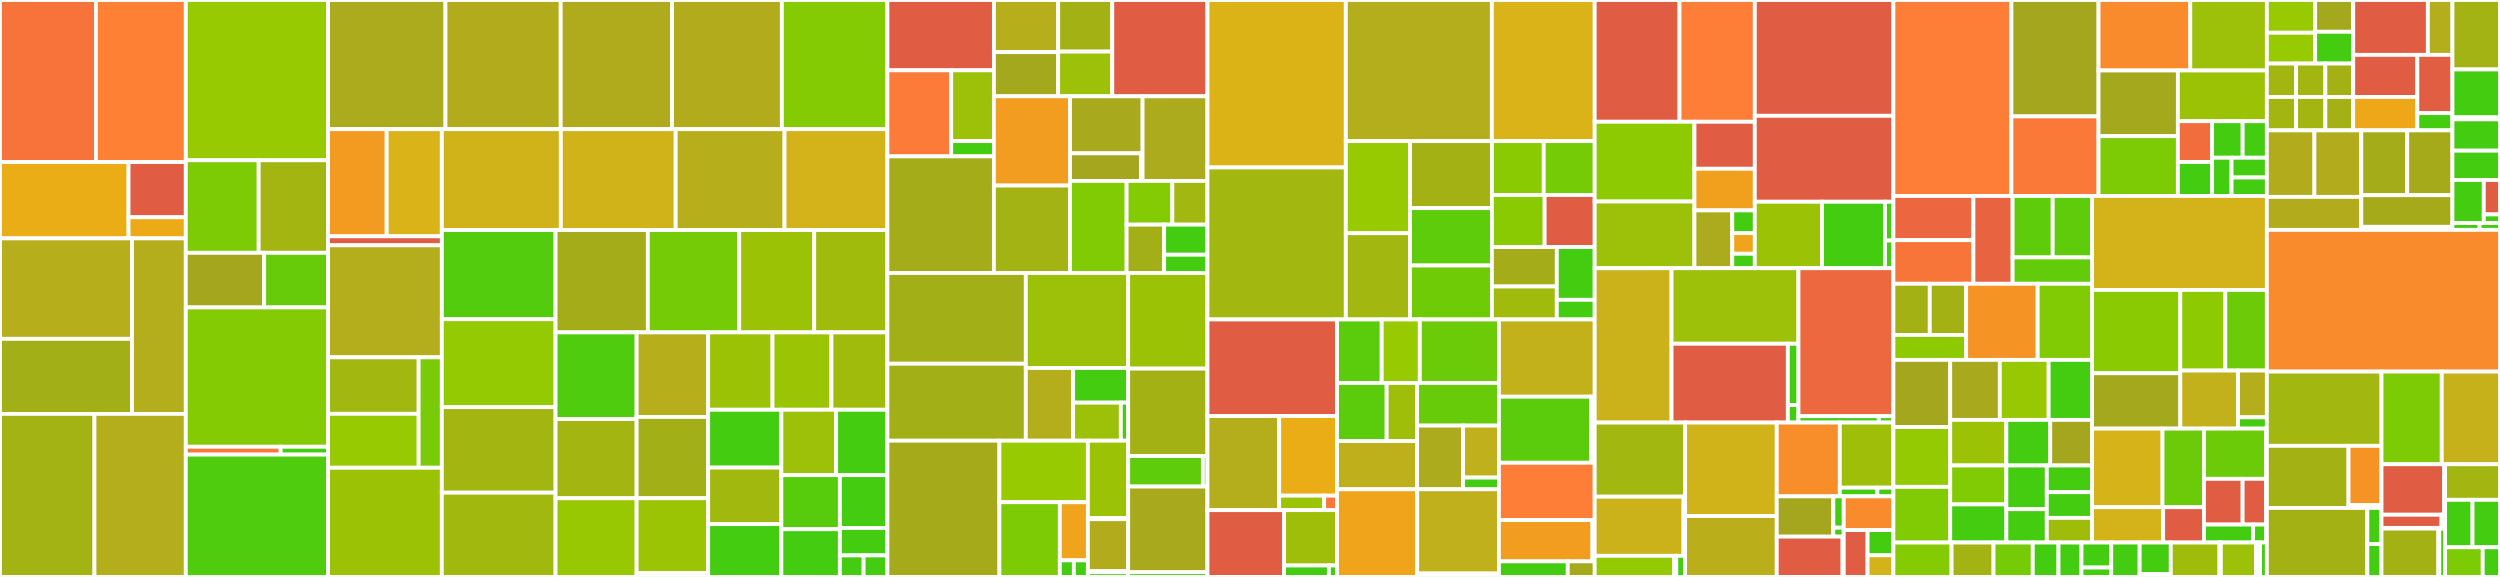 <svg baseProfile="full" width="650" height="150" viewBox="0 0 650 150" version="1.1"
xmlns="http://www.w3.org/2000/svg" xmlns:ev="http://www.w3.org/2001/xml-events"
xmlns:xlink="http://www.w3.org/1999/xlink">

<rect x="0" y="0" width="650" height="150" fill="#333333" stroke="none"/>

<style>rect.s{mask:url(#mask);}</style>
<defs>
  <pattern id="white" width="4" height="4" patternUnits="userSpaceOnUse" patternTransform="rotate(45)">
    <rect width="2" height="2" transform="translate(0,0)" fill="white"></rect>
  </pattern>
  <mask id="mask">
    <rect x="0" y="0" width="100%" height="100%" fill="url(#white)"></rect>
  </mask>
</defs>

<rect x="0" y="0" width="24.938" height="42.122" fill="#f7733a" stroke="white" stroke-width="1" class=" tooltipped" data-content="attacks/evasion/adversarial_patch/adversarial_patch_numpy.py"><title>attacks/evasion/adversarial_patch/adversarial_patch_numpy.py</title></rect>
<rect x="24.938" y="0" width="23.37" height="42.122" fill="#fd8035" stroke="white" stroke-width="1" class=" tooltipped" data-content="attacks/evasion/adversarial_patch/adversarial_patch_pytorch.py"><title>attacks/evasion/adversarial_patch/adversarial_patch_pytorch.py</title></rect>
<rect x="0" y="42.122" width="33.42" height="19.857" fill="#ebad15" stroke="white" stroke-width="1" class=" tooltipped" data-content="attacks/evasion/adversarial_patch/adversarial_patch_tensorflow.py"><title>attacks/evasion/adversarial_patch/adversarial_patch_tensorflow.py</title></rect>
<rect x="33.42" y="42.122" width="14.888" height="14.364" fill="#e05d44" stroke="white" stroke-width="1" class=" tooltipped" data-content="attacks/evasion/adversarial_patch/adversarial_patch.py"><title>attacks/evasion/adversarial_patch/adversarial_patch.py</title></rect>
<rect x="33.42" y="56.487" width="14.888" height="5.492" fill="#ecaa17" stroke="white" stroke-width="1" class=" tooltipped" data-content="attacks/evasion/adversarial_patch/utils.py"><title>attacks/evasion/adversarial_patch/utils.py</title></rect>
<rect x="0" y="61.979" width="34.319" height="26.118" fill="#b7ae1c" stroke="white" stroke-width="1" class=" tooltipped" data-content="attacks/evasion/graphite/graphite_blackbox.py"><title>attacks/evasion/graphite/graphite_blackbox.py</title></rect>
<rect x="0" y="88.097" width="34.319" height="19.52" fill="#a3af16" stroke="white" stroke-width="1" class=" tooltipped" data-content="attacks/evasion/graphite/utils.py"><title>attacks/evasion/graphite/utils.py</title></rect>
<rect x="34.319" y="61.979" width="13.989" height="45.638" fill="#b4ad1c" stroke="white" stroke-width="1" class=" tooltipped" data-content="attacks/evasion/graphite/graphite_whitebox_pytorch.py"><title>attacks/evasion/graphite/graphite_whitebox_pytorch.py</title></rect>
<rect x="0" y="107.617" width="24.562" height="42.383" fill="#a3b313" stroke="white" stroke-width="1" class=" tooltipped" data-content="attacks/evasion/imperceptible_asr/imperceptible_asr.py"><title>attacks/evasion/imperceptible_asr/imperceptible_asr.py</title></rect>
<rect x="24.562" y="107.617" width="23.746" height="42.383" fill="#b4ad1c" stroke="white" stroke-width="1" class=" tooltipped" data-content="attacks/evasion/imperceptible_asr/imperceptible_asr_pytorch.py"><title>attacks/evasion/imperceptible_asr/imperceptible_asr_pytorch.py</title></rect>
<rect x="48.308" y="0" width="36.986" height="41.667" fill="#97ca00" stroke="white" stroke-width="1" class=" tooltipped" data-content="attacks/evasion/carlini.py"><title>attacks/evasion/carlini.py</title></rect>
<rect x="48.308" y="41.667" width="18.95" height="24.065" fill="#7dcb05" stroke="white" stroke-width="1" class=" tooltipped" data-content="attacks/evasion/projected_gradient_descent/projected_gradient_descent_pytorch.py"><title>attacks/evasion/projected_gradient_descent/projected_gradient_descent_pytorch.py</title></rect>
<rect x="67.258" y="41.667" width="18.036" height="24.065" fill="#a2b511" stroke="white" stroke-width="1" class=" tooltipped" data-content="attacks/evasion/projected_gradient_descent/projected_gradient_descent_tensorflow_v2.py"><title>attacks/evasion/projected_gradient_descent/projected_gradient_descent_tensorflow_v2.py</title></rect>
<rect x="48.308" y="65.731" width="20.375" height="14.201" fill="#a4a61d" stroke="white" stroke-width="1" class=" tooltipped" data-content="attacks/evasion/projected_gradient_descent/projected_gradient_descent_numpy.py"><title>attacks/evasion/projected_gradient_descent/projected_gradient_descent_numpy.py</title></rect>
<rect x="68.684" y="65.731" width="16.61" height="14.201" fill="#68cb09" stroke="white" stroke-width="1" class=" tooltipped" data-content="attacks/evasion/projected_gradient_descent/projected_gradient_descent.py"><title>attacks/evasion/projected_gradient_descent/projected_gradient_descent.py</title></rect>
<rect x="48.308" y="79.932" width="36.986" height="36.224" fill="#85cb03" stroke="white" stroke-width="1" class=" tooltipped" data-content="attacks/evasion/steal_now_attack_later/steal_now_attack_later.py"><title>attacks/evasion/steal_now_attack_later/steal_now_attack_later.py</title></rect>
<rect x="48.308" y="116.156" width="24.657" height="2.041" fill="#fa7739" stroke="white" stroke-width="1" class=" tooltipped" data-content="attacks/evasion/steal_now_attack_later/drop_block2d.py"><title>attacks/evasion/steal_now_attack_later/drop_block2d.py</title></rect>
<rect x="72.965" y="116.156" width="12.329" height="2.041" fill="#4c1" stroke="white" stroke-width="1" class=" tooltipped" data-content="attacks/evasion/steal_now_attack_later/bbox_ioa.py"><title>attacks/evasion/steal_now_attack_later/bbox_ioa.py</title></rect>
<rect x="48.308" y="118.197" width="36.986" height="31.803" fill="#4fcc0e" stroke="white" stroke-width="1" class=" tooltipped" data-content="attacks/evasion/shapeshifter.py"><title>attacks/evasion/shapeshifter.py</title></rect>
<rect x="85.294" y="0" width="30.528" height="33.586" fill="#acaa1d" stroke="white" stroke-width="1" class=" tooltipped" data-content="attacks/evasion/rescaling_auto_conjugate_gradient.py"><title>attacks/evasion/rescaling_auto_conjugate_gradient.py</title></rect>
<rect x="115.822" y="0" width="29.966" height="33.586" fill="#b2ac1c" stroke="white" stroke-width="1" class=" tooltipped" data-content="attacks/evasion/auto_conjugate_gradient.py"><title>attacks/evasion/auto_conjugate_gradient.py</title></rect>
<rect x="145.787" y="0" width="28.936" height="33.586" fill="#afab1c" stroke="white" stroke-width="1" class=" tooltipped" data-content="attacks/evasion/brendel_bethge.py"><title>attacks/evasion/brendel_bethge.py</title></rect>
<rect x="174.723" y="0" width="28.561" height="33.586" fill="#b2ac1c" stroke="white" stroke-width="1" class=" tooltipped" data-content="attacks/evasion/auto_projected_gradient_descent.py"><title>attacks/evasion/auto_projected_gradient_descent.py</title></rect>
<rect x="203.284" y="0" width="27.437" height="33.586" fill="#85cb03" stroke="white" stroke-width="1" class=" tooltipped" data-content="attacks/evasion/wasserstein.py"><title>attacks/evasion/wasserstein.py</title></rect>
<rect x="85.294" y="33.586" width="15.243" height="27.854" fill="#f39a21" stroke="white" stroke-width="1" class=" tooltipped" data-content="attacks/evasion/laser_attack/laser_attack.py"><title>attacks/evasion/laser_attack/laser_attack.py</title></rect>
<rect x="100.537" y="33.586" width="14.34" height="27.854" fill="#d9b318" stroke="white" stroke-width="1" class=" tooltipped" data-content="attacks/evasion/laser_attack/utils.py"><title>attacks/evasion/laser_attack/utils.py</title></rect>
<rect x="85.294" y="61.44" width="29.583" height="2.339" fill="#e05d44" stroke="white" stroke-width="1" class=" tooltipped" data-content="attacks/evasion/laser_attack/algorithms.py"><title>attacks/evasion/laser_attack/algorithms.py</title></rect>
<rect x="85.294" y="63.779" width="29.583" height="29.13" fill="#b4ad1c" stroke="white" stroke-width="1" class=" tooltipped" data-content="attacks/evasion/sign_opt.py"><title>attacks/evasion/sign_opt.py</title></rect>
<rect x="85.294" y="92.909" width="23.557" height="14.686" fill="#a2b710" stroke="white" stroke-width="1" class=" tooltipped" data-content="attacks/evasion/feature_adversaries/feature_adversaries_pytorch.py"><title>attacks/evasion/feature_adversaries/feature_adversaries_pytorch.py</title></rect>
<rect x="85.294" y="107.595" width="23.557" height="14.019" fill="#97ca00" stroke="white" stroke-width="1" class=" tooltipped" data-content="attacks/evasion/feature_adversaries/feature_adversaries_tensorflow.py"><title>attacks/evasion/feature_adversaries/feature_adversaries_tensorflow.py</title></rect>
<rect x="108.851" y="92.909" width="6.026" height="28.705" fill="#78cb06" stroke="white" stroke-width="1" class=" tooltipped" data-content="attacks/evasion/feature_adversaries/feature_adversaries_numpy.py"><title>attacks/evasion/feature_adversaries/feature_adversaries_numpy.py</title></rect>
<rect x="85.294" y="121.614" width="29.583" height="28.386" fill="#9cc206" stroke="white" stroke-width="1" class=" tooltipped" data-content="attacks/evasion/composite_adversarial_attack.py"><title>attacks/evasion/composite_adversarial_attack.py</title></rect>
<rect x="114.877" y="33.586" width="30.94" height="26.226" fill="#cfb319" stroke="white" stroke-width="1" class=" tooltipped" data-content="attacks/evasion/zoo.py"><title>attacks/evasion/zoo.py</title></rect>
<rect x="145.817" y="33.586" width="29.861" height="26.226" fill="#cfb319" stroke="white" stroke-width="1" class=" tooltipped" data-content="attacks/evasion/dpatch_robust.py"><title>attacks/evasion/dpatch_robust.py</title></rect>
<rect x="175.677" y="33.586" width="28.302" height="26.226" fill="#b7ae1c" stroke="white" stroke-width="1" class=" tooltipped" data-content="attacks/evasion/fast_gradient.py"><title>attacks/evasion/fast_gradient.py</title></rect>
<rect x="203.979" y="33.586" width="26.743" height="26.226" fill="#d3b319" stroke="white" stroke-width="1" class=" tooltipped" data-content="attacks/evasion/simba.py"><title>attacks/evasion/simba.py</title></rect>
<rect x="114.877" y="59.811" width="29.572" height="23.185" fill="#53cc0d" stroke="white" stroke-width="1" class=" tooltipped" data-content="attacks/evasion/pe_malware_attack.py"><title>attacks/evasion/pe_malware_attack.py</title></rect>
<rect x="114.877" y="82.997" width="29.572" height="22.866" fill="#93ca01" stroke="white" stroke-width="1" class=" tooltipped" data-content="attacks/evasion/square_attack.py"><title>attacks/evasion/square_attack.py</title></rect>
<rect x="114.877" y="105.863" width="29.572" height="22.228" fill="#a2b511" stroke="white" stroke-width="1" class=" tooltipped" data-content="attacks/evasion/pixel_threshold.py"><title>attacks/evasion/pixel_threshold.py</title></rect>
<rect x="114.877" y="128.091" width="29.572" height="21.909" fill="#a1b90e" stroke="white" stroke-width="1" class=" tooltipped" data-content="attacks/evasion/geometric_decision_based_attack.py"><title>attacks/evasion/geometric_decision_based_attack.py</title></rect>
<rect x="144.448" y="59.811" width="23.991" height="26.612" fill="#a4ac19" stroke="white" stroke-width="1" class=" tooltipped" data-content="attacks/evasion/adversarial_texture/adversarial_texture_pytorch.py"><title>attacks/evasion/adversarial_texture/adversarial_texture_pytorch.py</title></rect>
<rect x="168.439" y="59.811" width="23.755" height="26.612" fill="#74cb06" stroke="white" stroke-width="1" class=" tooltipped" data-content="attacks/evasion/hop_skip_jump.py"><title>attacks/evasion/hop_skip_jump.py</title></rect>
<rect x="192.194" y="59.811" width="19.5" height="26.612" fill="#9cc206" stroke="white" stroke-width="1" class=" tooltipped" data-content="attacks/evasion/boundary.py"><title>attacks/evasion/boundary.py</title></rect>
<rect x="211.694" y="59.811" width="19.027" height="26.612" fill="#a0bb0c" stroke="white" stroke-width="1" class=" tooltipped" data-content="attacks/evasion/dpatch.py"><title>attacks/evasion/dpatch.py</title></rect>
<rect x="144.448" y="86.423" width="21.074" height="22.535" fill="#4fcc0e" stroke="white" stroke-width="1" class=" tooltipped" data-content="attacks/evasion/elastic_net.py"><title>attacks/evasion/elastic_net.py</title></rect>
<rect x="144.448" y="108.959" width="21.074" height="20.595" fill="#a2b511" stroke="white" stroke-width="1" class=" tooltipped" data-content="attacks/evasion/lowprofool.py"><title>attacks/evasion/lowprofool.py</title></rect>
<rect x="144.448" y="129.554" width="21.074" height="20.446" fill="#98c802" stroke="white" stroke-width="1" class=" tooltipped" data-content="attacks/evasion/over_the_air_flickering/over_the_air_flickering_pytorch.py"><title>attacks/evasion/over_the_air_flickering/over_the_air_flickering_pytorch.py</title></rect>
<rect x="165.522" y="86.423" width="18.6" height="21.981" fill="#b7ae1c" stroke="white" stroke-width="1" class=" tooltipped" data-content="attacks/evasion/auto_attack.py"><title>attacks/evasion/auto_attack.py</title></rect>
<rect x="165.522" y="108.405" width="18.6" height="21.136" fill="#a3af16" stroke="white" stroke-width="1" class=" tooltipped" data-content="attacks/evasion/shadow_attack.py"><title>attacks/evasion/shadow_attack.py</title></rect>
<rect x="165.522" y="129.54" width="18.6" height="19.445" fill="#9bc405" stroke="white" stroke-width="1" class=" tooltipped" data-content="attacks/evasion/overload/overload.py"><title>attacks/evasion/overload/overload.py</title></rect>
<rect x="165.522" y="148.985" width="18.6" height="1.015" fill="#4c1" stroke="white" stroke-width="1" class=" tooltipped" data-content="attacks/evasion/overload/box_iou.py"><title>attacks/evasion/overload/box_iou.py</title></rect>
<rect x="184.122" y="86.423" width="16.732" height="20.112" fill="#9cc206" stroke="white" stroke-width="1" class=" tooltipped" data-content="attacks/evasion/universal_perturbation.py"><title>attacks/evasion/universal_perturbation.py</title></rect>
<rect x="200.854" y="86.423" width="15.325" height="20.112" fill="#9bc405" stroke="white" stroke-width="1" class=" tooltipped" data-content="attacks/evasion/spatial_transformation.py"><title>attacks/evasion/spatial_transformation.py</title></rect>
<rect x="216.179" y="86.423" width="14.543" height="20.112" fill="#a0bb0c" stroke="white" stroke-width="1" class=" tooltipped" data-content="attacks/evasion/frame_saliency.py"><title>attacks/evasion/frame_saliency.py</title></rect>
<rect x="184.122" y="106.536" width="19.031" height="15.039" fill="#4c1" stroke="white" stroke-width="1" class=" tooltipped" data-content="attacks/evasion/deepfool.py"><title>attacks/evasion/deepfool.py</title></rect>
<rect x="184.122" y="121.575" width="19.031" height="14.708" fill="#a1b90e" stroke="white" stroke-width="1" class=" tooltipped" data-content="attacks/evasion/targeted_universal_perturbation.py"><title>attacks/evasion/targeted_universal_perturbation.py</title></rect>
<rect x="184.122" y="136.283" width="19.031" height="13.717" fill="#4c1" stroke="white" stroke-width="1" class=" tooltipped" data-content="attacks/evasion/saliency_map.py"><title>attacks/evasion/saliency_map.py</title></rect>
<rect x="203.153" y="106.536" width="14.247" height="16.998" fill="#9dc008" stroke="white" stroke-width="1" class=" tooltipped" data-content="attacks/evasion/virtual_adversarial.py"><title>attacks/evasion/virtual_adversarial.py</title></rect>
<rect x="217.4" y="106.536" width="13.322" height="16.998" fill="#4c1" stroke="white" stroke-width="1" class=" tooltipped" data-content="attacks/evasion/decision_tree_attack.py"><title>attacks/evasion/decision_tree_attack.py</title></rect>
<rect x="203.153" y="123.534" width="15.21" height="14.06" fill="#57cc0c" stroke="white" stroke-width="1" class=" tooltipped" data-content="attacks/evasion/newtonfool.py"><title>attacks/evasion/newtonfool.py</title></rect>
<rect x="203.153" y="137.594" width="15.21" height="12.406" fill="#4c1" stroke="white" stroke-width="1" class=" tooltipped" data-content="attacks/evasion/__init__.py"><title>attacks/evasion/__init__.py</title></rect>
<rect x="218.363" y="123.534" width="12.359" height="13.742" fill="#4c1" stroke="white" stroke-width="1" class=" tooltipped" data-content="attacks/evasion/hclu.py"><title>attacks/evasion/hclu.py</title></rect>
<rect x="218.363" y="137.276" width="12.359" height="7.126" fill="#4c1" stroke="white" stroke-width="1" class=" tooltipped" data-content="attacks/evasion/adversarial_asr.py"><title>attacks/evasion/adversarial_asr.py</title></rect>
<rect x="218.363" y="144.401" width="6.179" height="5.599" fill="#4c1" stroke="white" stroke-width="1" class=" tooltipped" data-content="attacks/evasion/iterative_method.py"><title>attacks/evasion/iterative_method.py</title></rect>
<rect x="224.542" y="144.401" width="6.179" height="5.599" fill="#4c1" stroke="white" stroke-width="1" class=" tooltipped" data-content="attacks/evasion/momentum_iterative_method.py"><title>attacks/evasion/momentum_iterative_method.py</title></rect>
<rect x="230.722" y="0" width="27.695" height="18.283" fill="#e05d44" stroke="white" stroke-width="1" class=" tooltipped" data-content="attacks/poisoning/hidden_trigger_backdoor/hidden_trigger_backdoor_keras.py"><title>attacks/poisoning/hidden_trigger_backdoor/hidden_trigger_backdoor_keras.py</title></rect>
<rect x="230.722" y="18.283" width="16.589" height="22.371" fill="#fd7b38" stroke="white" stroke-width="1" class=" tooltipped" data-content="attacks/poisoning/hidden_trigger_backdoor/hidden_trigger_backdoor_pytorch.py"><title>attacks/poisoning/hidden_trigger_backdoor/hidden_trigger_backdoor_pytorch.py</title></rect>
<rect x="247.311" y="18.283" width="11.106" height="18.407" fill="#9dc008" stroke="white" stroke-width="1" class=" tooltipped" data-content="attacks/poisoning/hidden_trigger_backdoor/hidden_trigger_backdoor.py"><title>attacks/poisoning/hidden_trigger_backdoor/hidden_trigger_backdoor.py</title></rect>
<rect x="247.311" y="36.69" width="11.106" height="3.965" fill="#4c1" stroke="white" stroke-width="1" class=" tooltipped" data-content="attacks/poisoning/hidden_trigger_backdoor/loss_meter.py"><title>attacks/poisoning/hidden_trigger_backdoor/loss_meter.py</title></rect>
<rect x="230.722" y="40.655" width="27.695" height="30.321" fill="#a4ac19" stroke="white" stroke-width="1" class=" tooltipped" data-content="attacks/poisoning/gradient_matching_attack.py"><title>attacks/poisoning/gradient_matching_attack.py</title></rect>
<rect x="258.417" y="0" width="16.707" height="13.554" fill="#b7ae1c" stroke="white" stroke-width="1" class=" tooltipped" data-content="attacks/poisoning/bad_det/bad_det_oga.py"><title>attacks/poisoning/bad_det/bad_det_oga.py</title></rect>
<rect x="258.417" y="13.554" width="16.707" height="11.483" fill="#a4a81c" stroke="white" stroke-width="1" class=" tooltipped" data-content="attacks/poisoning/bad_det/bad_det_oda.py"><title>attacks/poisoning/bad_det/bad_det_oda.py</title></rect>
<rect x="275.124" y="0" width="14.069" height="13.413" fill="#a3b114" stroke="white" stroke-width="1" class=" tooltipped" data-content="attacks/poisoning/bad_det/bad_det_rma.py"><title>attacks/poisoning/bad_det/bad_det_rma.py</title></rect>
<rect x="275.124" y="13.413" width="14.069" height="11.624" fill="#9dc008" stroke="white" stroke-width="1" class=" tooltipped" data-content="attacks/poisoning/bad_det/bad_det_gma.py"><title>attacks/poisoning/bad_det/bad_det_gma.py</title></rect>
<rect x="289.193" y="0" width="24.747" height="25.037" fill="#e05d44" stroke="white" stroke-width="1" class=" tooltipped" data-content="attacks/poisoning/sleeper_agent_attack.py"><title>attacks/poisoning/sleeper_agent_attack.py</title></rect>
<rect x="258.417" y="25.037" width="19.786" height="23.208" fill="#f29d1f" stroke="white" stroke-width="1" class=" tooltipped" data-content="attacks/poisoning/adversarial_embedding_attack.py"><title>attacks/poisoning/adversarial_embedding_attack.py</title></rect>
<rect x="258.417" y="48.244" width="19.786" height="22.731" fill="#a3b313" stroke="white" stroke-width="1" class=" tooltipped" data-content="attacks/poisoning/bullseye_polytope_attack.py"><title>attacks/poisoning/bullseye_polytope_attack.py</title></rect>
<rect x="278.202" y="25.037" width="18.869" height="14.834" fill="#a9a91d" stroke="white" stroke-width="1" class=" tooltipped" data-content="attacks/poisoning/perturbations/image_perturbations.py"><title>attacks/poisoning/perturbations/image_perturbations.py</title></rect>
<rect x="278.202" y="39.871" width="18.431" height="7.167" fill="#a4a61d" stroke="white" stroke-width="1" class=" tooltipped" data-content="attacks/poisoning/perturbations/audio_perturbations.py"><title>attacks/poisoning/perturbations/audio_perturbations.py</title></rect>
<rect x="296.633" y="39.871" width="0.439" height="7.167" fill="#4c1" stroke="white" stroke-width="1" class=" tooltipped" data-content="attacks/poisoning/perturbations/__init__.py"><title>attacks/poisoning/perturbations/__init__.py</title></rect>
<rect x="297.072" y="25.037" width="16.868" height="22.001" fill="#acaa1d" stroke="white" stroke-width="1" class=" tooltipped" data-content="attacks/poisoning/feature_collision_attack.py"><title>attacks/poisoning/feature_collision_attack.py</title></rect>
<rect x="278.202" y="47.038" width="14.715" height="23.937" fill="#81cb04" stroke="white" stroke-width="1" class=" tooltipped" data-content="attacks/poisoning/poisoning_attack_svm.py"><title>attacks/poisoning/poisoning_attack_svm.py</title></rect>
<rect x="292.918" y="47.038" width="11.894" height="11.37" fill="#85cb03" stroke="white" stroke-width="1" class=" tooltipped" data-content="attacks/poisoning/backdoor_attack_dgm/backdoor_attack_dgm_trail.py"><title>attacks/poisoning/backdoor_attack_dgm/backdoor_attack_dgm_trail.py</title></rect>
<rect x="304.812" y="47.038" width="9.128" height="11.37" fill="#a2b710" stroke="white" stroke-width="1" class=" tooltipped" data-content="attacks/poisoning/backdoor_attack_dgm/backdoor_attack_dgm_red.py"><title>attacks/poisoning/backdoor_attack_dgm/backdoor_attack_dgm_red.py</title></rect>
<rect x="292.918" y="58.408" width="9.76" height="12.567" fill="#a3af16" stroke="white" stroke-width="1" class=" tooltipped" data-content="attacks/poisoning/clean_label_backdoor_attack.py"><title>attacks/poisoning/clean_label_backdoor_attack.py</title></rect>
<rect x="302.678" y="58.408" width="11.262" height="7.819" fill="#4c1" stroke="white" stroke-width="1" class=" tooltipped" data-content="attacks/poisoning/backdoor_attack.py"><title>attacks/poisoning/backdoor_attack.py</title></rect>
<rect x="302.678" y="66.228" width="11.262" height="4.748" fill="#4c1" stroke="white" stroke-width="1" class=" tooltipped" data-content="attacks/poisoning/__init__.py"><title>attacks/poisoning/__init__.py</title></rect>
<rect x="230.722" y="70.975" width="35.989" height="23.595" fill="#a3af16" stroke="white" stroke-width="1" class=" tooltipped" data-content="attacks/inference/attribute_inference/black_box.py"><title>attacks/inference/attribute_inference/black_box.py</title></rect>
<rect x="230.722" y="94.57" width="35.989" height="20.012" fill="#a3af16" stroke="white" stroke-width="1" class=" tooltipped" data-content="attacks/inference/attribute_inference/true_label_baseline.py"><title>attacks/inference/attribute_inference/true_label_baseline.py</title></rect>
<rect x="266.711" y="70.975" width="26.613" height="24.699" fill="#9dc008" stroke="white" stroke-width="1" class=" tooltipped" data-content="attacks/inference/attribute_inference/baseline.py"><title>attacks/inference/attribute_inference/baseline.py</title></rect>
<rect x="266.711" y="95.674" width="12.309" height="18.908" fill="#b4ad1c" stroke="white" stroke-width="1" class=" tooltipped" data-content="attacks/inference/attribute_inference/meminf_based.py"><title>attacks/inference/attribute_inference/meminf_based.py</title></rect>
<rect x="279.02" y="95.674" width="14.305" height="9.014" fill="#4c1" stroke="white" stroke-width="1" class=" tooltipped" data-content="attacks/inference/attribute_inference/white_box_lifestyle_decision_tree.py"><title>attacks/inference/attribute_inference/white_box_lifestyle_decision_tree.py</title></rect>
<rect x="279.02" y="104.688" width="12.397" height="9.894" fill="#9dc008" stroke="white" stroke-width="1" class=" tooltipped" data-content="attacks/inference/attribute_inference/white_box_decision_tree.py"><title>attacks/inference/attribute_inference/white_box_decision_tree.py</title></rect>
<rect x="291.417" y="104.688" width="1.907" height="9.894" fill="#4c1" stroke="white" stroke-width="1" class=" tooltipped" data-content="attacks/inference/attribute_inference/__init__.py"><title>attacks/inference/attribute_inference/__init__.py</title></rect>
<rect x="230.722" y="114.582" width="29.126" height="35.418" fill="#a4aa1a" stroke="white" stroke-width="1" class=" tooltipped" data-content="attacks/inference/membership_inference/black_box.py"><title>attacks/inference/membership_inference/black_box.py</title></rect>
<rect x="259.847" y="114.582" width="22.999" height="16" fill="#97ca00" stroke="white" stroke-width="1" class=" tooltipped" data-content="attacks/inference/membership_inference/shadow_models.py"><title>attacks/inference/membership_inference/shadow_models.py</title></rect>
<rect x="259.847" y="130.582" width="15.71" height="19.418" fill="#7dcb05" stroke="white" stroke-width="1" class=" tooltipped" data-content="attacks/inference/membership_inference/label_only_boundary_distance.py"><title>attacks/inference/membership_inference/label_only_boundary_distance.py</title></rect>
<rect x="275.558" y="130.582" width="7.288" height="15.103" fill="#efa41b" stroke="white" stroke-width="1" class=" tooltipped" data-content="attacks/inference/membership_inference/black_box_rule_based.py"><title>attacks/inference/membership_inference/black_box_rule_based.py</title></rect>
<rect x="275.558" y="145.685" width="3.644" height="4.315" fill="#4c1" stroke="white" stroke-width="1" class=" tooltipped" data-content="attacks/inference/membership_inference/__init__.py"><title>attacks/inference/membership_inference/__init__.py</title></rect>
<rect x="279.202" y="145.685" width="3.644" height="4.315" fill="#4c1" stroke="white" stroke-width="1" class=" tooltipped" data-content="attacks/inference/membership_inference/label_only_gap_attack.py"><title>attacks/inference/membership_inference/label_only_gap_attack.py</title></rect>
<rect x="282.846" y="114.582" width="10.478" height="20.11" fill="#9cc206" stroke="white" stroke-width="1" class=" tooltipped" data-content="attacks/inference/model_inversion/mi_face.py"><title>attacks/inference/model_inversion/mi_face.py</title></rect>
<rect x="282.846" y="134.692" width="10.478" height="0.3" fill="#4c1" stroke="white" stroke-width="1" class=" tooltipped" data-content="attacks/inference/model_inversion/__init__.py"><title>attacks/inference/model_inversion/__init__.py</title></rect>
<rect x="282.846" y="134.992" width="10.478" height="13.507" fill="#b2ac1c" stroke="white" stroke-width="1" class=" tooltipped" data-content="attacks/inference/reconstruction/white_box.py"><title>attacks/inference/reconstruction/white_box.py</title></rect>
<rect x="282.846" y="148.499" width="10.478" height="0.3" fill="#4c1" stroke="white" stroke-width="1" class=" tooltipped" data-content="attacks/inference/reconstruction/__init__.py"><title>attacks/inference/reconstruction/__init__.py</title></rect>
<rect x="282.846" y="148.799" width="10.478" height="1.201" fill="#4c1" stroke="white" stroke-width="1" class=" tooltipped" data-content="attacks/inference/__init__.py"><title>attacks/inference/__init__.py</title></rect>
<rect x="293.324" y="70.975" width="20.616" height="24.867" fill="#9cc206" stroke="white" stroke-width="1" class=" tooltipped" data-content="attacks/extraction/functionally_equivalent_extraction.py"><title>attacks/extraction/functionally_equivalent_extraction.py</title></rect>
<rect x="293.324" y="95.842" width="20.616" height="22.731" fill="#a3b114" stroke="white" stroke-width="1" class=" tooltipped" data-content="attacks/extraction/knockoff_nets.py"><title>attacks/extraction/knockoff_nets.py</title></rect>
<rect x="293.324" y="118.573" width="19.426" height="7.933" fill="#5fcc0b" stroke="white" stroke-width="1" class=" tooltipped" data-content="attacks/extraction/copycat_cnn.py"><title>attacks/extraction/copycat_cnn.py</title></rect>
<rect x="312.751" y="118.573" width="1.189" height="7.933" fill="#4c1" stroke="white" stroke-width="1" class=" tooltipped" data-content="attacks/extraction/__init__.py"><title>attacks/extraction/__init__.py</title></rect>
<rect x="293.324" y="126.506" width="20.616" height="22.273" fill="#a9a91d" stroke="white" stroke-width="1" class=" tooltipped" data-content="attacks/attack.py"><title>attacks/attack.py</title></rect>
<rect x="293.324" y="148.78" width="20.616" height="1.22" fill="#4c1" stroke="white" stroke-width="1" class=" tooltipped" data-content="attacks/__init__.py"><title>attacks/__init__.py</title></rect>
<rect x="313.94" y="0" width="35.972" height="43.54" fill="#dcb317" stroke="white" stroke-width="1" class=" tooltipped" data-content="estimators/classification/tensorflow.py"><title>estimators/classification/tensorflow.py</title></rect>
<rect x="313.94" y="43.54" width="35.972" height="39.519" fill="#a2b710" stroke="white" stroke-width="1" class=" tooltipped" data-content="estimators/classification/scikitlearn.py"><title>estimators/classification/scikitlearn.py</title></rect>
<rect x="349.912" y="0" width="37.97" height="36.694" fill="#b4ad1c" stroke="white" stroke-width="1" class=" tooltipped" data-content="estimators/classification/pytorch.py"><title>estimators/classification/pytorch.py</title></rect>
<rect x="387.882" y="0" width="26.742" height="36.694" fill="#d9b318" stroke="white" stroke-width="1" class=" tooltipped" data-content="estimators/classification/keras.py"><title>estimators/classification/keras.py</title></rect>
<rect x="349.912" y="36.694" width="16.687" height="23.937" fill="#97ca00" stroke="white" stroke-width="1" class=" tooltipped" data-content="estimators/classification/mxnet.py"><title>estimators/classification/mxnet.py</title></rect>
<rect x="349.912" y="60.63" width="16.687" height="22.429" fill="#a2b710" stroke="white" stroke-width="1" class=" tooltipped" data-content="estimators/classification/hugging_face.py"><title>estimators/classification/hugging_face.py</title></rect>
<rect x="366.599" y="36.694" width="21.299" height="17.424" fill="#a3b114" stroke="white" stroke-width="1" class=" tooltipped" data-content="estimators/classification/xgboost.py"><title>estimators/classification/xgboost.py</title></rect>
<rect x="366.599" y="54.118" width="21.299" height="14.914" fill="#5fcc0b" stroke="white" stroke-width="1" class=" tooltipped" data-content="estimators/classification/blackbox.py"><title>estimators/classification/blackbox.py</title></rect>
<rect x="366.599" y="69.031" width="21.299" height="14.028" fill="#70cb07" stroke="white" stroke-width="1" class=" tooltipped" data-content="estimators/classification/detector_classifier.py"><title>estimators/classification/detector_classifier.py</title></rect>
<rect x="387.898" y="36.694" width="13.475" height="14.004" fill="#8aca02" stroke="white" stroke-width="1" class=" tooltipped" data-content="estimators/classification/lightgbm.py"><title>estimators/classification/lightgbm.py</title></rect>
<rect x="401.373" y="36.694" width="13.251" height="14.004" fill="#74cb06" stroke="white" stroke-width="1" class=" tooltipped" data-content="estimators/classification/classifier.py"><title>estimators/classification/classifier.py</title></rect>
<rect x="387.898" y="50.698" width="13.712" height="13.533" fill="#8aca02" stroke="white" stroke-width="1" class=" tooltipped" data-content="estimators/classification/ensemble.py"><title>estimators/classification/ensemble.py</title></rect>
<rect x="401.609" y="50.698" width="13.014" height="13.533" fill="#e05d44" stroke="white" stroke-width="1" class=" tooltipped" data-content="estimators/classification/deep_partition_ensemble.py"><title>estimators/classification/deep_partition_ensemble.py</title></rect>
<rect x="387.898" y="64.231" width="16.871" height="10.253" fill="#a4ac19" stroke="white" stroke-width="1" class=" tooltipped" data-content="estimators/classification/GPy.py"><title>estimators/classification/GPy.py</title></rect>
<rect x="387.898" y="74.484" width="16.871" height="8.575" fill="#a0bb0c" stroke="white" stroke-width="1" class=" tooltipped" data-content="estimators/classification/catboost.py"><title>estimators/classification/catboost.py</title></rect>
<rect x="404.769" y="64.231" width="9.855" height="13.723" fill="#4c1" stroke="white" stroke-width="1" class=" tooltipped" data-content="estimators/classification/query_efficient_bb.py"><title>estimators/classification/query_efficient_bb.py</title></rect>
<rect x="404.769" y="77.953" width="9.855" height="5.106" fill="#4c1" stroke="white" stroke-width="1" class=" tooltipped" data-content="estimators/classification/__init__.py"><title>estimators/classification/__init__.py</title></rect>
<rect x="313.94" y="83.059" width="33.687" height="25.114" fill="#e05d44" stroke="white" stroke-width="1" class=" tooltipped" data-content="estimators/certification/derandomized_smoothing/pytorch.py"><title>estimators/certification/derandomized_smoothing/pytorch.py</title></rect>
<rect x="313.94" y="108.174" width="18.643" height="24.461" fill="#b4ad1c" stroke="white" stroke-width="1" class=" tooltipped" data-content="estimators/certification/derandomized_smoothing/ablators/pytorch.py"><title>estimators/certification/derandomized_smoothing/ablators/pytorch.py</title></rect>
<rect x="332.583" y="108.174" width="15.043" height="20.698" fill="#ebad15" stroke="white" stroke-width="1" class=" tooltipped" data-content="estimators/certification/derandomized_smoothing/ablators/tensorflow.py"><title>estimators/certification/derandomized_smoothing/ablators/tensorflow.py</title></rect>
<rect x="332.583" y="128.871" width="11.7" height="3.763" fill="#9bc405" stroke="white" stroke-width="1" class=" tooltipped" data-content="estimators/certification/derandomized_smoothing/ablators/ablate.py"><title>estimators/certification/derandomized_smoothing/ablators/ablate.py</title></rect>
<rect x="344.284" y="128.871" width="3.343" height="3.763" fill="#fa7739" stroke="white" stroke-width="1" class=" tooltipped" data-content="estimators/certification/derandomized_smoothing/ablators/__init__.py"><title>estimators/certification/derandomized_smoothing/ablators/__init__.py</title></rect>
<rect x="313.94" y="132.635" width="19.922" height="17.365" fill="#e05d44" stroke="white" stroke-width="1" class=" tooltipped" data-content="estimators/certification/derandomized_smoothing/tensorflow.py"><title>estimators/certification/derandomized_smoothing/tensorflow.py</title></rect>
<rect x="333.862" y="132.635" width="13.764" height="14.395" fill="#9ebe09" stroke="white" stroke-width="1" class=" tooltipped" data-content="estimators/certification/derandomized_smoothing/vision_transformers/pytorch.py"><title>estimators/certification/derandomized_smoothing/vision_transformers/pytorch.py</title></rect>
<rect x="333.862" y="147.03" width="11.647" height="2.97" fill="#4c1" stroke="white" stroke-width="1" class=" tooltipped" data-content="estimators/certification/derandomized_smoothing/derandomized.py"><title>estimators/certification/derandomized_smoothing/derandomized.py</title></rect>
<rect x="345.509" y="147.03" width="2.118" height="2.97" fill="#4c1" stroke="white" stroke-width="1" class=" tooltipped" data-content="estimators/certification/derandomized_smoothing/__init__.py"><title>estimators/certification/derandomized_smoothing/__init__.py</title></rect>
<rect x="347.626" y="83.059" width="11.619" height="16.511" fill="#5bcc0c" stroke="white" stroke-width="1" class=" tooltipped" data-content="estimators/certification/randomized_smoothing/smooth_adv/pytorch.py"><title>estimators/certification/randomized_smoothing/smooth_adv/pytorch.py</title></rect>
<rect x="359.246" y="83.059" width="9.905" height="16.511" fill="#97ca00" stroke="white" stroke-width="1" class=" tooltipped" data-content="estimators/certification/randomized_smoothing/smooth_adv/tensorflow.py"><title>estimators/certification/randomized_smoothing/smooth_adv/tensorflow.py</title></rect>
<rect x="369.151" y="83.059" width="20.572" height="16.511" fill="#6ccb08" stroke="white" stroke-width="1" class=" tooltipped" data-content="estimators/certification/randomized_smoothing/smooth_mix/pytorch.py"><title>estimators/certification/randomized_smoothing/smooth_mix/pytorch.py</title></rect>
<rect x="347.626" y="99.57" width="12.909" height="15.105" fill="#5bcc0c" stroke="white" stroke-width="1" class=" tooltipped" data-content="estimators/certification/randomized_smoothing/macer/pytorch.py"><title>estimators/certification/randomized_smoothing/macer/pytorch.py</title></rect>
<rect x="360.535" y="99.57" width="7.912" height="15.105" fill="#9ebe09" stroke="white" stroke-width="1" class=" tooltipped" data-content="estimators/certification/randomized_smoothing/macer/tensorflow.py"><title>estimators/certification/randomized_smoothing/macer/tensorflow.py</title></rect>
<rect x="347.626" y="114.676" width="20.821" height="12.538" fill="#bdb01b" stroke="white" stroke-width="1" class=" tooltipped" data-content="estimators/certification/randomized_smoothing/pytorch.py"><title>estimators/certification/randomized_smoothing/pytorch.py</title></rect>
<rect x="368.447" y="99.57" width="21.276" height="11.087" fill="#68cb09" stroke="white" stroke-width="1" class=" tooltipped" data-content="estimators/certification/randomized_smoothing/randomized_smoothing.py"><title>estimators/certification/randomized_smoothing/randomized_smoothing.py</title></rect>
<rect x="368.447" y="110.657" width="11.968" height="16.556" fill="#acaa1d" stroke="white" stroke-width="1" class=" tooltipped" data-content="estimators/certification/randomized_smoothing/tensorflow.py"><title>estimators/certification/randomized_smoothing/tensorflow.py</title></rect>
<rect x="380.415" y="110.657" width="9.308" height="13.515" fill="#c0b01b" stroke="white" stroke-width="1" class=" tooltipped" data-content="estimators/certification/randomized_smoothing/numpy.py"><title>estimators/certification/randomized_smoothing/numpy.py</title></rect>
<rect x="380.415" y="124.172" width="9.308" height="3.041" fill="#4c1" stroke="white" stroke-width="1" class=" tooltipped" data-content="estimators/certification/randomized_smoothing/__init__.py"><title>estimators/certification/randomized_smoothing/__init__.py</title></rect>
<rect x="347.626" y="127.213" width="20.841" height="22.787" fill="#efa41b" stroke="white" stroke-width="1" class=" tooltipped" data-content="estimators/certification/interval/pytorch.py"><title>estimators/certification/interval/pytorch.py</title></rect>
<rect x="368.468" y="127.213" width="21.255" height="21.899" fill="#c0b01b" stroke="white" stroke-width="1" class=" tooltipped" data-content="estimators/certification/interval/interval.py"><title>estimators/certification/interval/interval.py</title></rect>
<rect x="368.468" y="149.112" width="21.255" height="0.888" fill="#4c1" stroke="white" stroke-width="1" class=" tooltipped" data-content="estimators/certification/interval/__init__.py"><title>estimators/certification/interval/__init__.py</title></rect>
<rect x="389.723" y="83.059" width="24.901" height="20.082" fill="#c3b11b" stroke="white" stroke-width="1" class=" tooltipped" data-content="estimators/certification/deep_z/pytorch.py"><title>estimators/certification/deep_z/pytorch.py</title></rect>
<rect x="389.723" y="103.141" width="23.985" height="17.177" fill="#5bcc0c" stroke="white" stroke-width="1" class=" tooltipped" data-content="estimators/certification/deep_z/deep_z.py"><title>estimators/certification/deep_z/deep_z.py</title></rect>
<rect x="413.708" y="103.141" width="0.915" height="17.177" fill="#4c1" stroke="white" stroke-width="1" class=" tooltipped" data-content="estimators/certification/deep_z/__init__.py"><title>estimators/certification/deep_z/__init__.py</title></rect>
<rect x="389.723" y="120.319" width="24.901" height="14.904" fill="#fe7d37" stroke="white" stroke-width="1" class=" tooltipped" data-content="estimators/certification/object_seeker/object_seeker.py"><title>estimators/certification/object_seeker/object_seeker.py</title></rect>
<rect x="389.723" y="135.222" width="24.315" height="10.736" fill="#f29d1f" stroke="white" stroke-width="1" class=" tooltipped" data-content="estimators/certification/object_seeker/pytorch.py"><title>estimators/certification/object_seeker/pytorch.py</title></rect>
<rect x="414.038" y="135.222" width="0.586" height="10.736" fill="#4c1" stroke="white" stroke-width="1" class=" tooltipped" data-content="estimators/certification/object_seeker/__init__.py"><title>estimators/certification/object_seeker/__init__.py</title></rect>
<rect x="389.723" y="145.958" width="17.897" height="4.042" fill="#4c1" stroke="white" stroke-width="1" class=" tooltipped" data-content="estimators/certification/__init__.py"><title>estimators/certification/__init__.py</title></rect>
<rect x="407.62" y="145.958" width="7.003" height="4.042" fill="#a4aa1a" stroke="white" stroke-width="1" class=" tooltipped" data-content="estimators/certification/abstain.py"><title>estimators/certification/abstain.py</title></rect>
<rect x="414.624" y="0" width="22.055" height="31.657" fill="#e05d44" stroke="white" stroke-width="1" class=" tooltipped" data-content="estimators/object_detection/detr.py"><title>estimators/object_detection/detr.py</title></rect>
<rect x="436.679" y="0" width="19.572" height="31.657" fill="#fe7d37" stroke="white" stroke-width="1" class=" tooltipped" data-content="estimators/object_detection/pytorch_object_detector.py"><title>estimators/object_detection/pytorch_object_detector.py</title></rect>
<rect x="414.624" y="31.657" width="25.934" height="20.737" fill="#8eca02" stroke="white" stroke-width="1" class=" tooltipped" data-content="estimators/object_detection/tensorflow_faster_rcnn.py"><title>estimators/object_detection/tensorflow_faster_rcnn.py</title></rect>
<rect x="414.624" y="52.394" width="25.934" height="17.342" fill="#9dc008" stroke="white" stroke-width="1" class=" tooltipped" data-content="estimators/object_detection/tensorflow_v2_faster_rcnn.py"><title>estimators/object_detection/tensorflow_v2_faster_rcnn.py</title></rect>
<rect x="440.558" y="31.657" width="15.693" height="12.225" fill="#e05d44" stroke="white" stroke-width="1" class=" tooltipped" data-content="estimators/object_detection/pytorch_detection_transformer.py"><title>estimators/object_detection/pytorch_detection_transformer.py</title></rect>
<rect x="440.558" y="43.882" width="15.693" height="10.822" fill="#f0a01d" stroke="white" stroke-width="1" class=" tooltipped" data-content="estimators/object_detection/utils.py"><title>estimators/object_detection/utils.py</title></rect>
<rect x="440.558" y="54.704" width="9.834" height="15.031" fill="#acaa1d" stroke="white" stroke-width="1" class=" tooltipped" data-content="estimators/object_detection/pytorch_yolo.py"><title>estimators/object_detection/pytorch_yolo.py</title></rect>
<rect x="450.392" y="54.704" width="5.859" height="5.905" fill="#4c1" stroke="white" stroke-width="1" class=" tooltipped" data-content="estimators/object_detection/object_detector.py"><title>estimators/object_detection/object_detector.py</title></rect>
<rect x="450.392" y="60.609" width="5.859" height="5.368" fill="#efa41b" stroke="white" stroke-width="1" class=" tooltipped" data-content="estimators/object_detection/pytorch_faster_rcnn.py"><title>estimators/object_detection/pytorch_faster_rcnn.py</title></rect>
<rect x="450.392" y="65.978" width="5.859" height="3.758" fill="#4c1" stroke="white" stroke-width="1" class=" tooltipped" data-content="estimators/object_detection/__init__.py"><title>estimators/object_detection/__init__.py</title></rect>
<rect x="456.251" y="0" width="36.035" height="30.111" fill="#e05d44" stroke="white" stroke-width="1" class=" tooltipped" data-content="estimators/regression/pytorch.py"><title>estimators/regression/pytorch.py</title></rect>
<rect x="456.251" y="30.111" width="36.035" height="22.343" fill="#e05d44" stroke="white" stroke-width="1" class=" tooltipped" data-content="estimators/regression/keras.py"><title>estimators/regression/keras.py</title></rect>
<rect x="456.251" y="52.454" width="17.471" height="17.281" fill="#9cc206" stroke="white" stroke-width="1" class=" tooltipped" data-content="estimators/regression/scikitlearn.py"><title>estimators/regression/scikitlearn.py</title></rect>
<rect x="473.722" y="52.454" width="16.379" height="17.281" fill="#4c1" stroke="white" stroke-width="1" class=" tooltipped" data-content="estimators/regression/blackbox.py"><title>estimators/regression/blackbox.py</title></rect>
<rect x="490.102" y="52.454" width="2.184" height="10.081" fill="#4c1" stroke="white" stroke-width="1" class=" tooltipped" data-content="estimators/regression/regressor.py"><title>estimators/regression/regressor.py</title></rect>
<rect x="490.102" y="62.535" width="2.184" height="7.2" fill="#4c1" stroke="white" stroke-width="1" class=" tooltipped" data-content="estimators/regression/__init__.py"><title>estimators/regression/__init__.py</title></rect>
<rect x="414.624" y="69.735" width="19.984" height="40.132" fill="#ccb21a" stroke="white" stroke-width="1" class=" tooltipped" data-content="estimators/speech_recognition/pytorch_deep_speech.py"><title>estimators/speech_recognition/pytorch_deep_speech.py</title></rect>
<rect x="434.607" y="69.735" width="32.993" height="19.637" fill="#9dc008" stroke="white" stroke-width="1" class=" tooltipped" data-content="estimators/speech_recognition/pytorch_espresso.py"><title>estimators/speech_recognition/pytorch_espresso.py</title></rect>
<rect x="434.607" y="89.373" width="30.23" height="20.495" fill="#e05d44" stroke="white" stroke-width="1" class=" tooltipped" data-content="estimators/speech_recognition/tensorflow_lingvo.py"><title>estimators/speech_recognition/tensorflow_lingvo.py</title></rect>
<rect x="464.838" y="89.373" width="2.762" height="15.941" fill="#4c1" stroke="white" stroke-width="1" class=" tooltipped" data-content="estimators/speech_recognition/speech_recognizer.py"><title>estimators/speech_recognition/speech_recognizer.py</title></rect>
<rect x="464.838" y="105.313" width="2.762" height="4.554" fill="#4c1" stroke="white" stroke-width="1" class=" tooltipped" data-content="estimators/speech_recognition/__init__.py"><title>estimators/speech_recognition/__init__.py</title></rect>
<rect x="467.6" y="69.735" width="24.686" height="38.476" fill="#ed683e" stroke="white" stroke-width="1" class=" tooltipped" data-content="estimators/object_tracking/pytorch_goturn.py"><title>estimators/object_tracking/pytorch_goturn.py</title></rect>
<rect x="467.6" y="108.211" width="20.888" height="1.656" fill="#4c1" stroke="white" stroke-width="1" class=" tooltipped" data-content="estimators/object_tracking/object_tracker.py"><title>estimators/object_tracking/object_tracker.py</title></rect>
<rect x="488.488" y="108.211" width="3.798" height="1.656" fill="#4c1" stroke="white" stroke-width="1" class=" tooltipped" data-content="estimators/object_tracking/__init__.py"><title>estimators/object_tracking/__init__.py</title></rect>
<rect x="414.624" y="109.868" width="23.51" height="19.263" fill="#a2b710" stroke="white" stroke-width="1" class=" tooltipped" data-content="estimators/poison_mitigation/neural_cleanse/keras.py"><title>estimators/poison_mitigation/neural_cleanse/keras.py</title></rect>
<rect x="414.624" y="129.131" width="23.101" height="15.384" fill="#ccb21a" stroke="white" stroke-width="1" class=" tooltipped" data-content="estimators/poison_mitigation/neural_cleanse/neural_cleanse.py"><title>estimators/poison_mitigation/neural_cleanse/neural_cleanse.py</title></rect>
<rect x="437.725" y="129.131" width="0.409" height="15.384" fill="#4c1" stroke="white" stroke-width="1" class=" tooltipped" data-content="estimators/poison_mitigation/neural_cleanse/__init__.py"><title>estimators/poison_mitigation/neural_cleanse/__init__.py</title></rect>
<rect x="414.624" y="144.515" width="20.643" height="5.485" fill="#93ca01" stroke="white" stroke-width="1" class=" tooltipped" data-content="estimators/poison_mitigation/strip/strip.py"><title>estimators/poison_mitigation/strip/strip.py</title></rect>
<rect x="435.267" y="144.515" width="0.573" height="5.485" fill="#4c1" stroke="white" stroke-width="1" class=" tooltipped" data-content="estimators/poison_mitigation/strip/__init__.py"><title>estimators/poison_mitigation/strip/__init__.py</title></rect>
<rect x="435.84" y="144.515" width="2.294" height="5.485" fill="#4c1" stroke="white" stroke-width="1" class=" tooltipped" data-content="estimators/poison_mitigation/__init__.py"><title>estimators/poison_mitigation/__init__.py</title></rect>
<rect x="438.134" y="109.868" width="23.824" height="24.291" fill="#cfb319" stroke="white" stroke-width="1" class=" tooltipped" data-content="estimators/estimator.py"><title>estimators/estimator.py</title></rect>
<rect x="438.134" y="134.158" width="23.824" height="15.842" fill="#baaf1b" stroke="white" stroke-width="1" class=" tooltipped" data-content="estimators/pytorch.py"><title>estimators/pytorch.py</title></rect>
<rect x="461.958" y="109.868" width="16.394" height="19.185" fill="#f88e29" stroke="white" stroke-width="1" class=" tooltipped" data-content="estimators/tensorflow.py"><title>estimators/tensorflow.py</title></rect>
<rect x="478.351" y="109.868" width="13.935" height="16.928" fill="#9ebe09" stroke="white" stroke-width="1" class=" tooltipped" data-content="estimators/generation/tensorflow.py"><title>estimators/generation/tensorflow.py</title></rect>
<rect x="478.351" y="126.795" width="9.754" height="2.257" fill="#4c1" stroke="white" stroke-width="1" class=" tooltipped" data-content="estimators/generation/generator.py"><title>estimators/generation/generator.py</title></rect>
<rect x="488.105" y="126.795" width="4.18" height="2.257" fill="#4c1" stroke="white" stroke-width="1" class=" tooltipped" data-content="estimators/generation/__init__.py"><title>estimators/generation/__init__.py</title></rect>
<rect x="461.958" y="129.052" width="14.714" height="10.474" fill="#a4a61d" stroke="white" stroke-width="1" class=" tooltipped" data-content="estimators/encoding/tensorflow.py"><title>estimators/encoding/tensorflow.py</title></rect>
<rect x="476.671" y="129.052" width="2.703" height="8.146" fill="#4c1" stroke="white" stroke-width="1" class=" tooltipped" data-content="estimators/encoding/encoder.py"><title>estimators/encoding/encoder.py</title></rect>
<rect x="476.671" y="137.199" width="2.703" height="2.328" fill="#4c1" stroke="white" stroke-width="1" class=" tooltipped" data-content="estimators/encoding/__init__.py"><title>estimators/encoding/__init__.py</title></rect>
<rect x="461.958" y="139.526" width="17.116" height="10.474" fill="#e05d44" stroke="white" stroke-width="1" class=" tooltipped" data-content="estimators/gan/tensorflow.py"><title>estimators/gan/tensorflow.py</title></rect>
<rect x="479.073" y="139.526" width="0.3" height="10.474" fill="#4c1" stroke="white" stroke-width="1" class=" tooltipped" data-content="estimators/gan/__init__.py"><title>estimators/gan/__init__.py</title></rect>
<rect x="479.374" y="129.052" width="12.912" height="8.769" fill="#f98b2c" stroke="white" stroke-width="1" class=" tooltipped" data-content="estimators/keras.py"><title>estimators/keras.py</title></rect>
<rect x="479.374" y="137.821" width="6.198" height="12.179" fill="#e05d44" stroke="white" stroke-width="1" class=" tooltipped" data-content="estimators/scikitlearn.py"><title>estimators/scikitlearn.py</title></rect>
<rect x="485.572" y="137.821" width="6.714" height="6.558" fill="#4c1" stroke="white" stroke-width="1" class=" tooltipped" data-content="estimators/__init__.py"><title>estimators/__init__.py</title></rect>
<rect x="485.572" y="144.379" width="6.714" height="5.621" fill="#d3b319" stroke="white" stroke-width="1" class=" tooltipped" data-content="estimators/mxnet.py"><title>estimators/mxnet.py</title></rect>
<rect x="492.286" y="0" width="30.679" height="50.95" fill="#fe7d37" stroke="white" stroke-width="1" class=" tooltipped" data-content="defences/trainer/adversarial_trainer_oaat_pytorch.py"><title>defences/trainer/adversarial_trainer_oaat_pytorch.py</title></rect>
<rect x="522.965" y="0" width="22.654" height="30.265" fill="#a4a61d" stroke="white" stroke-width="1" class=" tooltipped" data-content="defences/trainer/adversarial_trainer_awp_pytorch.py"><title>defences/trainer/adversarial_trainer_awp_pytorch.py</title></rect>
<rect x="522.965" y="30.265" width="22.654" height="20.685" fill="#fb7938" stroke="white" stroke-width="1" class=" tooltipped" data-content="defences/trainer/ibp_certified_trainer_pytorch.py"><title>defences/trainer/ibp_certified_trainer_pytorch.py</title></rect>
<rect x="545.619" y="0" width="23.856" height="18.325" fill="#f98b2c" stroke="white" stroke-width="1" class=" tooltipped" data-content="defences/trainer/certified_adversarial_trainer_pytorch.py"><title>defences/trainer/certified_adversarial_trainer_pytorch.py</title></rect>
<rect x="569.475" y="0" width="19.909" height="18.325" fill="#9dc008" stroke="white" stroke-width="1" class=" tooltipped" data-content="defences/trainer/adversarial_trainer.py"><title>defences/trainer/adversarial_trainer.py</title></rect>
<rect x="545.619" y="18.325" width="20.629" height="17.075" fill="#a4a81c" stroke="white" stroke-width="1" class=" tooltipped" data-content="defences/trainer/adversarial_trainer_trades_pytorch.py"><title>defences/trainer/adversarial_trainer_trades_pytorch.py</title></rect>
<rect x="545.619" y="35.4" width="20.629" height="15.55" fill="#7dcb05" stroke="white" stroke-width="1" class=" tooltipped" data-content="defences/trainer/dp_instahide_trainer.py"><title>defences/trainer/dp_instahide_trainer.py</title></rect>
<rect x="566.248" y="18.325" width="23.136" height="13.186" fill="#9cc206" stroke="white" stroke-width="1" class=" tooltipped" data-content="defences/trainer/adversarial_trainer_fbf_pytorch.py"><title>defences/trainer/adversarial_trainer_fbf_pytorch.py</title></rect>
<rect x="566.248" y="31.511" width="8.898" height="10.603" fill="#f26d3c" stroke="white" stroke-width="1" class=" tooltipped" data-content="defences/trainer/adversarial_trainer_madry_pgd.py"><title>defences/trainer/adversarial_trainer_madry_pgd.py</title></rect>
<rect x="566.248" y="42.114" width="8.898" height="8.836" fill="#4c1" stroke="white" stroke-width="1" class=" tooltipped" data-content="defences/trainer/adversarial_trainer_oaat.py"><title>defences/trainer/adversarial_trainer_oaat.py</title></rect>
<rect x="575.147" y="31.511" width="7.946" height="9.499" fill="#4c1" stroke="white" stroke-width="1" class=" tooltipped" data-content="defences/trainer/adversarial_trainer_awp.py"><title>defences/trainer/adversarial_trainer_awp.py</title></rect>
<rect x="583.093" y="31.511" width="6.291" height="9.499" fill="#4c1" stroke="white" stroke-width="1" class=" tooltipped" data-content="defences/trainer/adversarial_trainer_trades.py"><title>defences/trainer/adversarial_trainer_trades.py</title></rect>
<rect x="575.147" y="41.01" width="5.062" height="9.941" fill="#4c1" stroke="white" stroke-width="1" class=" tooltipped" data-content="defences/trainer/adversarial_trainer_fbf.py"><title>defences/trainer/adversarial_trainer_fbf.py</title></rect>
<rect x="580.209" y="41.01" width="9.175" height="5.142" fill="#4c1" stroke="white" stroke-width="1" class=" tooltipped" data-content="defences/trainer/trainer.py"><title>defences/trainer/trainer.py</title></rect>
<rect x="580.209" y="46.151" width="9.175" height="4.799" fill="#4c1" stroke="white" stroke-width="1" class=" tooltipped" data-content="defences/trainer/__init__.py"><title>defences/trainer/__init__.py</title></rect>
<rect x="492.286" y="50.95" width="20.8" height="11.492" fill="#ec673f" stroke="white" stroke-width="1" class=" tooltipped" data-content="defences/preprocessor/cutmix/cutmix_tensorflow.py"><title>defences/preprocessor/cutmix/cutmix_tensorflow.py</title></rect>
<rect x="492.286" y="62.442" width="20.8" height="11.34" fill="#f87539" stroke="white" stroke-width="1" class=" tooltipped" data-content="defences/preprocessor/cutmix/cutmix_pytorch.py"><title>defences/preprocessor/cutmix/cutmix_pytorch.py</title></rect>
<rect x="513.086" y="50.95" width="10.193" height="22.832" fill="#e86440" stroke="white" stroke-width="1" class=" tooltipped" data-content="defences/preprocessor/cutmix/cutmix.py"><title>defences/preprocessor/cutmix/cutmix.py</title></rect>
<rect x="523.279" y="50.95" width="10.43" height="15.982" fill="#5fcc0b" stroke="white" stroke-width="1" class=" tooltipped" data-content="defences/preprocessor/cutout/cutout_pytorch.py"><title>defences/preprocessor/cutout/cutout_pytorch.py</title></rect>
<rect x="533.709" y="50.95" width="10.233" height="15.982" fill="#5fcc0b" stroke="white" stroke-width="1" class=" tooltipped" data-content="defences/preprocessor/cutout/cutout.py"><title>defences/preprocessor/cutout/cutout.py</title></rect>
<rect x="523.279" y="66.932" width="20.662" height="6.85" fill="#63cc0a" stroke="white" stroke-width="1" class=" tooltipped" data-content="defences/preprocessor/cutout/cutout_tensorflow.py"><title>defences/preprocessor/cutout/cutout_tensorflow.py</title></rect>
<rect x="492.286" y="73.782" width="9.457" height="13.303" fill="#a3b114" stroke="white" stroke-width="1" class=" tooltipped" data-content="defences/preprocessor/mixup/mixup_pytorch.py"><title>defences/preprocessor/mixup/mixup_pytorch.py</title></rect>
<rect x="501.743" y="73.782" width="9.457" height="13.303" fill="#a3b114" stroke="white" stroke-width="1" class=" tooltipped" data-content="defences/preprocessor/mixup/mixup_tensorflow.py"><title>defences/preprocessor/mixup/mixup_tensorflow.py</title></rect>
<rect x="492.286" y="87.085" width="18.914" height="6.485" fill="#8eca02" stroke="white" stroke-width="1" class=" tooltipped" data-content="defences/preprocessor/mixup/mixup.py"><title>defences/preprocessor/mixup/mixup.py</title></rect>
<rect x="511.2" y="73.782" width="18.596" height="19.788" fill="#f59425" stroke="white" stroke-width="1" class=" tooltipped" data-content="defences/preprocessor/preprocessor.py"><title>defences/preprocessor/preprocessor.py</title></rect>
<rect x="529.796" y="73.782" width="14.146" height="19.788" fill="#81cb04" stroke="white" stroke-width="1" class=" tooltipped" data-content="defences/preprocessor/variance_minimization.py"><title>defences/preprocessor/variance_minimization.py</title></rect>
<rect x="492.286" y="93.57" width="14.768" height="17.463" fill="#a4a61d" stroke="white" stroke-width="1" class=" tooltipped" data-content="defences/preprocessor/spatial_smoothing_pytorch.py"><title>defences/preprocessor/spatial_smoothing_pytorch.py</title></rect>
<rect x="492.286" y="111.033" width="14.768" height="15.546" fill="#93ca01" stroke="white" stroke-width="1" class=" tooltipped" data-content="defences/preprocessor/jpeg_compression.py"><title>defences/preprocessor/jpeg_compression.py</title></rect>
<rect x="492.286" y="126.579" width="14.768" height="14.481" fill="#81cb04" stroke="white" stroke-width="1" class=" tooltipped" data-content="defences/preprocessor/mp3_compression.py"><title>defences/preprocessor/mp3_compression.py</title></rect>
<rect x="507.054" y="93.57" width="12.9" height="15.603" fill="#a9a91d" stroke="white" stroke-width="1" class=" tooltipped" data-content="defences/preprocessor/inverse_gan.py"><title>defences/preprocessor/inverse_gan.py</title></rect>
<rect x="519.954" y="93.57" width="12.699" height="15.603" fill="#98c802" stroke="white" stroke-width="1" class=" tooltipped" data-content="defences/preprocessor/pixel_defend.py"><title>defences/preprocessor/pixel_defend.py</title></rect>
<rect x="532.653" y="93.57" width="11.288" height="15.603" fill="#4c1" stroke="white" stroke-width="1" class=" tooltipped" data-content="defences/preprocessor/thermometer_encoding.py"><title>defences/preprocessor/thermometer_encoding.py</title></rect>
<rect x="507.054" y="109.173" width="14.597" height="11.85" fill="#9cc206" stroke="white" stroke-width="1" class=" tooltipped" data-content="defences/preprocessor/video_compression.py"><title>defences/preprocessor/video_compression.py</title></rect>
<rect x="507.054" y="121.023" width="14.597" height="10.126" fill="#81cb04" stroke="white" stroke-width="1" class=" tooltipped" data-content="defences/preprocessor/mp3_compression_pytorch.py"><title>defences/preprocessor/mp3_compression_pytorch.py</title></rect>
<rect x="507.054" y="131.149" width="14.597" height="9.911" fill="#4c1" stroke="white" stroke-width="1" class=" tooltipped" data-content="defences/preprocessor/gaussian_augmentation.py"><title>defences/preprocessor/gaussian_augmentation.py</title></rect>
<rect x="521.651" y="109.173" width="11.41" height="11.852" fill="#4c1" stroke="white" stroke-width="1" class=" tooltipped" data-content="defences/preprocessor/video_compression_pytorch.py"><title>defences/preprocessor/video_compression_pytorch.py</title></rect>
<rect x="533.062" y="109.173" width="10.88" height="11.852" fill="#a4a61d" stroke="white" stroke-width="1" class=" tooltipped" data-content="defences/preprocessor/spatial_smoothing_tensorflow.py"><title>defences/preprocessor/spatial_smoothing_tensorflow.py</title></rect>
<rect x="521.651" y="121.025" width="10.517" height="11.363" fill="#4c1" stroke="white" stroke-width="1" class=" tooltipped" data-content="defences/preprocessor/spatial_smoothing.py"><title>defences/preprocessor/spatial_smoothing.py</title></rect>
<rect x="521.651" y="132.388" width="10.517" height="8.672" fill="#4c1" stroke="white" stroke-width="1" class=" tooltipped" data-content="defences/preprocessor/feature_squeezing.py"><title>defences/preprocessor/feature_squeezing.py</title></rect>
<rect x="532.168" y="121.025" width="11.773" height="6.946" fill="#4c1" stroke="white" stroke-width="1" class=" tooltipped" data-content="defences/preprocessor/__init__.py"><title>defences/preprocessor/__init__.py</title></rect>
<rect x="532.168" y="127.97" width="11.773" height="6.679" fill="#4c1" stroke="white" stroke-width="1" class=" tooltipped" data-content="defences/preprocessor/resample.py"><title>defences/preprocessor/resample.py</title></rect>
<rect x="532.168" y="134.649" width="11.773" height="6.411" fill="#9fbc0b" stroke="white" stroke-width="1" class=" tooltipped" data-content="defences/preprocessor/label_smoothing.py"><title>defences/preprocessor/label_smoothing.py</title></rect>
<rect x="543.941" y="50.95" width="45.443" height="24.431" fill="#d3b319" stroke="white" stroke-width="1" class=" tooltipped" data-content="defences/detector/poison/activation_defence.py"><title>defences/detector/poison/activation_defence.py</title></rect>
<rect x="543.941" y="75.381" width="22.94" height="21.662" fill="#8aca02" stroke="white" stroke-width="1" class=" tooltipped" data-content="defences/detector/poison/clustering_analyzer.py"><title>defences/detector/poison/clustering_analyzer.py</title></rect>
<rect x="543.941" y="97.043" width="22.94" height="14.396" fill="#a4a81c" stroke="white" stroke-width="1" class=" tooltipped" data-content="defences/detector/poison/provenance_defense.py"><title>defences/detector/poison/provenance_defense.py</title></rect>
<rect x="566.881" y="75.381" width="11.702" height="20.964" fill="#8eca02" stroke="white" stroke-width="1" class=" tooltipped" data-content="defences/detector/poison/roni.py"><title>defences/detector/poison/roni.py</title></rect>
<rect x="578.583" y="75.381" width="10.802" height="20.964" fill="#6ccb08" stroke="white" stroke-width="1" class=" tooltipped" data-content="defences/detector/poison/ground_truth_evaluator.py"><title>defences/detector/poison/ground_truth_evaluator.py</title></rect>
<rect x="566.881" y="96.345" width="15.002" height="15.094" fill="#c3b11b" stroke="white" stroke-width="1" class=" tooltipped" data-content="defences/detector/poison/spectral_signature_defense.py"><title>defences/detector/poison/spectral_signature_defense.py</title></rect>
<rect x="581.883" y="96.345" width="7.501" height="12.159" fill="#b4ad1c" stroke="white" stroke-width="1" class=" tooltipped" data-content="defences/detector/poison/poison_filtering_defence.py"><title>defences/detector/poison/poison_filtering_defence.py</title></rect>
<rect x="581.883" y="108.504" width="7.501" height="2.935" fill="#4c1" stroke="white" stroke-width="1" class=" tooltipped" data-content="defences/detector/poison/__init__.py"><title>defences/detector/poison/__init__.py</title></rect>
<rect x="543.941" y="111.439" width="18.317" height="20.432" fill="#d6b318" stroke="white" stroke-width="1" class=" tooltipped" data-content="defences/detector/evasion/subsetscanning/detector.py"><title>defences/detector/evasion/subsetscanning/detector.py</title></rect>
<rect x="562.258" y="111.439" width="10.775" height="20.432" fill="#6ccb08" stroke="white" stroke-width="1" class=" tooltipped" data-content="defences/detector/evasion/subsetscanning/scanningops.py"><title>defences/detector/evasion/subsetscanning/scanningops.py</title></rect>
<rect x="543.941" y="131.871" width="18.482" height="9.189" fill="#d3b319" stroke="white" stroke-width="1" class=" tooltipped" data-content="defences/detector/evasion/subsetscanning/scanner.py"><title>defences/detector/evasion/subsetscanning/scanner.py</title></rect>
<rect x="562.423" y="131.871" width="10.61" height="9.189" fill="#e05d44" stroke="white" stroke-width="1" class=" tooltipped" data-content="defences/detector/evasion/subsetscanning/scoring_functions.py"><title>defences/detector/evasion/subsetscanning/scoring_functions.py</title></rect>
<rect x="573.033" y="111.439" width="16.139" height="13.057" fill="#6ccb08" stroke="white" stroke-width="1" class=" tooltipped" data-content="defences/detector/evasion/beyond_detector.py"><title>defences/detector/evasion/beyond_detector.py</title></rect>
<rect x="573.033" y="124.496" width="10.054" height="11.888" fill="#e05d44" stroke="white" stroke-width="1" class=" tooltipped" data-content="defences/detector/evasion/binary_activation_detector.py"><title>defences/detector/evasion/binary_activation_detector.py</title></rect>
<rect x="583.087" y="124.496" width="6.085" height="11.888" fill="#e05d44" stroke="white" stroke-width="1" class=" tooltipped" data-content="defences/detector/evasion/evasion_detector.py"><title>defences/detector/evasion/evasion_detector.py</title></rect>
<rect x="573.033" y="136.383" width="12.776" height="4.677" fill="#4c1" stroke="white" stroke-width="1" class=" tooltipped" data-content="defences/detector/evasion/binary_input_detector.py"><title>defences/detector/evasion/binary_input_detector.py</title></rect>
<rect x="585.81" y="136.383" width="3.362" height="4.677" fill="#4c1" stroke="white" stroke-width="1" class=" tooltipped" data-content="defences/detector/evasion/__init__.py"><title>defences/detector/evasion/__init__.py</title></rect>
<rect x="589.172" y="111.439" width="0.212" height="29.621" fill="#4c1" stroke="white" stroke-width="1" class=" tooltipped" data-content="defences/detector/__init__.py"><title>defences/detector/__init__.py</title></rect>
<rect x="492.286" y="141.06" width="15.128" height="8.94" fill="#85cb03" stroke="white" stroke-width="1" class=" tooltipped" data-content="defences/postprocessor/reverse_sigmoid.py"><title>defences/postprocessor/reverse_sigmoid.py</title></rect>
<rect x="507.413" y="141.06" width="10.906" height="8.94" fill="#a3b313" stroke="white" stroke-width="1" class=" tooltipped" data-content="defences/postprocessor/postprocessor.py"><title>defences/postprocessor/postprocessor.py</title></rect>
<rect x="518.319" y="141.06" width="10.202" height="8.94" fill="#74cb06" stroke="white" stroke-width="1" class=" tooltipped" data-content="defences/postprocessor/gaussian_noise.py"><title>defences/postprocessor/gaussian_noise.py</title></rect>
<rect x="528.522" y="141.06" width="6.684" height="8.94" fill="#4c1" stroke="white" stroke-width="1" class=" tooltipped" data-content="defences/postprocessor/high_confidence.py"><title>defences/postprocessor/high_confidence.py</title></rect>
<rect x="535.206" y="141.06" width="5.981" height="8.94" fill="#4c1" stroke="white" stroke-width="1" class=" tooltipped" data-content="defences/postprocessor/rounded.py"><title>defences/postprocessor/rounded.py</title></rect>
<rect x="541.187" y="141.06" width="7.74" height="6.502" fill="#4c1" stroke="white" stroke-width="1" class=" tooltipped" data-content="defences/postprocessor/class_labels.py"><title>defences/postprocessor/class_labels.py</title></rect>
<rect x="541.187" y="147.562" width="7.74" height="2.438" fill="#4c1" stroke="white" stroke-width="1" class=" tooltipped" data-content="defences/postprocessor/__init__.py"><title>defences/postprocessor/__init__.py</title></rect>
<rect x="548.927" y="141.06" width="7.388" height="8.94" fill="#4c1" stroke="white" stroke-width="1" class=" tooltipped" data-content="defences/transformer/poisoning/neural_cleanse.py"><title>defences/transformer/poisoning/neural_cleanse.py</title></rect>
<rect x="556.314" y="141.06" width="8.092" height="8.162" fill="#4c1" stroke="white" stroke-width="1" class=" tooltipped" data-content="defences/transformer/poisoning/strip.py"><title>defences/transformer/poisoning/strip.py</title></rect>
<rect x="556.314" y="149.223" width="8.092" height="0.777" fill="#4c1" stroke="white" stroke-width="1" class=" tooltipped" data-content="defences/transformer/poisoning/__init__.py"><title>defences/transformer/poisoning/__init__.py</title></rect>
<rect x="564.406" y="141.06" width="12.665" height="8.94" fill="#9fbc0b" stroke="white" stroke-width="1" class=" tooltipped" data-content="defences/transformer/evasion/defensive_distillation.py"><title>defences/transformer/evasion/defensive_distillation.py</title></rect>
<rect x="577.071" y="141.06" width="0.352" height="8.94" fill="#4c1" stroke="white" stroke-width="1" class=" tooltipped" data-content="defences/transformer/evasion/__init__.py"><title>defences/transformer/evasion/__init__.py</title></rect>
<rect x="577.423" y="141.06" width="9.147" height="8.94" fill="#9dc008" stroke="white" stroke-width="1" class=" tooltipped" data-content="defences/transformer/transformer.py"><title>defences/transformer/transformer.py</title></rect>
<rect x="586.57" y="141.06" width="1.055" height="8.94" fill="#4c1" stroke="white" stroke-width="1" class=" tooltipped" data-content="defences/transformer/__init__.py"><title>defences/transformer/__init__.py</title></rect>
<rect x="587.625" y="141.06" width="1.759" height="8.94" fill="#4c1" stroke="white" stroke-width="1" class=" tooltipped" data-content="defences/__init__.py"><title>defences/__init__.py</title></rect>
<rect x="589.384" y="0" width="12.56" height="8.514" fill="#97ca00" stroke="white" stroke-width="1" class=" tooltipped" data-content="preprocessing/expectation_over_transformation/natural_corruptions/zoom_blur/pytorch.py"><title>preprocessing/expectation_over_transformation/natural_corruptions/zoom_blur/pytorch.py</title></rect>
<rect x="589.384" y="8.514" width="12.56" height="8.013" fill="#97ca00" stroke="white" stroke-width="1" class=" tooltipped" data-content="preprocessing/expectation_over_transformation/natural_corruptions/zoom_blur/tensorflow.py"><title>preprocessing/expectation_over_transformation/natural_corruptions/zoom_blur/tensorflow.py</title></rect>
<rect x="601.944" y="0" width="9.895" height="8.264" fill="#a4a81c" stroke="white" stroke-width="1" class=" tooltipped" data-content="preprocessing/expectation_over_transformation/natural_corruptions/contrast/pytorch.py"><title>preprocessing/expectation_over_transformation/natural_corruptions/contrast/pytorch.py</title></rect>
<rect x="601.944" y="8.264" width="9.895" height="8.264" fill="#4c1" stroke="white" stroke-width="1" class=" tooltipped" data-content="preprocessing/expectation_over_transformation/natural_corruptions/contrast/tensorflow.py"><title>preprocessing/expectation_over_transformation/natural_corruptions/contrast/tensorflow.py</title></rect>
<rect x="589.384" y="16.527" width="7.606" height="8.684" fill="#a2b511" stroke="white" stroke-width="1" class=" tooltipped" data-content="preprocessing/expectation_over_transformation/natural_corruptions/gaussian_noise/pytorch.py"><title>preprocessing/expectation_over_transformation/natural_corruptions/gaussian_noise/pytorch.py</title></rect>
<rect x="596.99" y="16.527" width="7.606" height="8.684" fill="#a2b511" stroke="white" stroke-width="1" class=" tooltipped" data-content="preprocessing/expectation_over_transformation/natural_corruptions/gaussian_noise/tensorflow.py"><title>preprocessing/expectation_over_transformation/natural_corruptions/gaussian_noise/tensorflow.py</title></rect>
<rect x="589.384" y="25.211" width="7.606" height="8.684" fill="#a2b511" stroke="white" stroke-width="1" class=" tooltipped" data-content="preprocessing/expectation_over_transformation/natural_corruptions/shot_noise/pytorch.py"><title>preprocessing/expectation_over_transformation/natural_corruptions/shot_noise/pytorch.py</title></rect>
<rect x="596.99" y="25.211" width="7.606" height="8.684" fill="#a2b511" stroke="white" stroke-width="1" class=" tooltipped" data-content="preprocessing/expectation_over_transformation/natural_corruptions/shot_noise/tensorflow.py"><title>preprocessing/expectation_over_transformation/natural_corruptions/shot_noise/tensorflow.py</title></rect>
<rect x="604.596" y="16.527" width="7.244" height="8.684" fill="#a3b114" stroke="white" stroke-width="1" class=" tooltipped" data-content="preprocessing/expectation_over_transformation/natural_corruptions/brightness/pytorch.py"><title>preprocessing/expectation_over_transformation/natural_corruptions/brightness/pytorch.py</title></rect>
<rect x="604.596" y="25.211" width="7.244" height="8.684" fill="#a3b114" stroke="white" stroke-width="1" class=" tooltipped" data-content="preprocessing/expectation_over_transformation/natural_corruptions/brightness/tensorflow.py"><title>preprocessing/expectation_over_transformation/natural_corruptions/brightness/tensorflow.py</title></rect>
<rect x="611.839" y="0" width="19.402" height="14.265" fill="#e05d44" stroke="white" stroke-width="1" class=" tooltipped" data-content="preprocessing/expectation_over_transformation/image_rotation/pytorch.py"><title>preprocessing/expectation_over_transformation/image_rotation/pytorch.py</title></rect>
<rect x="631.241" y="0" width="6.394" height="14.265" fill="#b4ad1c" stroke="white" stroke-width="1" class=" tooltipped" data-content="preprocessing/expectation_over_transformation/image_rotation/tensorflow.py"><title>preprocessing/expectation_over_transformation/image_rotation/tensorflow.py</title></rect>
<rect x="611.839" y="14.265" width="16.663" height="10.947" fill="#e05d44" stroke="white" stroke-width="1" class=" tooltipped" data-content="preprocessing/expectation_over_transformation/image_center_crop/pytorch.py"><title>preprocessing/expectation_over_transformation/image_center_crop/pytorch.py</title></rect>
<rect x="611.839" y="25.212" width="16.663" height="8.682" fill="#eea719" stroke="white" stroke-width="1" class=" tooltipped" data-content="preprocessing/expectation_over_transformation/pytorch.py"><title>preprocessing/expectation_over_transformation/pytorch.py</title></rect>
<rect x="628.502" y="14.265" width="9.133" height="15.153" fill="#e25e43" stroke="white" stroke-width="1" class=" tooltipped" data-content="preprocessing/expectation_over_transformation/tensorflow.py"><title>preprocessing/expectation_over_transformation/tensorflow.py</title></rect>
<rect x="628.502" y="29.418" width="9.133" height="4.477" fill="#4c1" stroke="white" stroke-width="1" class=" tooltipped" data-content="preprocessing/expectation_over_transformation/__init__.py"><title>preprocessing/expectation_over_transformation/__init__.py</title></rect>
<rect x="589.384" y="33.895" width="12.366" height="17.294" fill="#b2ac1c" stroke="white" stroke-width="1" class=" tooltipped" data-content="preprocessing/image/image_square_pad/pytorch.py"><title>preprocessing/image/image_square_pad/pytorch.py</title></rect>
<rect x="601.75" y="33.895" width="12.184" height="17.294" fill="#b2ac1c" stroke="white" stroke-width="1" class=" tooltipped" data-content="preprocessing/image/image_square_pad/numpy.py"><title>preprocessing/image/image_square_pad/numpy.py</title></rect>
<rect x="589.384" y="51.189" width="24.551" height="8.583" fill="#b2ac1c" stroke="white" stroke-width="1" class=" tooltipped" data-content="preprocessing/image/image_square_pad/tensorflow.py"><title>preprocessing/image/image_square_pad/tensorflow.py</title></rect>
<rect x="613.935" y="33.895" width="11.943" height="16.853" fill="#a4ac19" stroke="white" stroke-width="1" class=" tooltipped" data-content="preprocessing/image/image_resize/numpy.py"><title>preprocessing/image/image_resize/numpy.py</title></rect>
<rect x="625.878" y="33.895" width="11.757" height="16.853" fill="#a4aa1a" stroke="white" stroke-width="1" class=" tooltipped" data-content="preprocessing/image/image_resize/pytorch.py"><title>preprocessing/image/image_resize/pytorch.py</title></rect>
<rect x="613.935" y="50.748" width="23.7" height="8.228" fill="#a4aa1a" stroke="white" stroke-width="1" class=" tooltipped" data-content="preprocessing/image/image_resize/tensorflow.py"><title>preprocessing/image/image_resize/tensorflow.py</title></rect>
<rect x="613.935" y="58.975" width="23.7" height="0.796" fill="#4c1" stroke="white" stroke-width="1" class=" tooltipped" data-content="preprocessing/image/__init__.py"><title>preprocessing/image/__init__.py</title></rect>
<rect x="637.635" y="0" width="12.365" height="18.059" fill="#a3b313" stroke="white" stroke-width="1" class=" tooltipped" data-content="preprocessing/audio/l_filter/numpy.py"><title>preprocessing/audio/l_filter/numpy.py</title></rect>
<rect x="637.635" y="18.059" width="12.365" height="12.463" fill="#4c1" stroke="white" stroke-width="1" class=" tooltipped" data-content="preprocessing/audio/l_filter/pytorch.py"><title>preprocessing/audio/l_filter/pytorch.py</title></rect>
<rect x="637.635" y="30.522" width="12.365" height="0.509" fill="#4c1" stroke="white" stroke-width="1" class=" tooltipped" data-content="preprocessing/audio/__init__.py"><title>preprocessing/audio/__init__.py</title></rect>
<rect x="637.635" y="31.03" width="12.365" height="8.139" fill="#4c1" stroke="white" stroke-width="1" class=" tooltipped" data-content="preprocessing/standardisation_mean_std/numpy.py"><title>preprocessing/standardisation_mean_std/numpy.py</title></rect>
<rect x="637.635" y="39.17" width="12.365" height="7.63" fill="#4c1" stroke="white" stroke-width="1" class=" tooltipped" data-content="preprocessing/standardisation_mean_std/tensorflow.py"><title>preprocessing/standardisation_mean_std/tensorflow.py</title></rect>
<rect x="637.635" y="46.8" width="8.15" height="11.191" fill="#4c1" stroke="white" stroke-width="1" class=" tooltipped" data-content="preprocessing/standardisation_mean_std/pytorch.py"><title>preprocessing/standardisation_mean_std/pytorch.py</title></rect>
<rect x="645.785" y="46.8" width="4.215" height="8.953" fill="#e05d44" stroke="white" stroke-width="1" class=" tooltipped" data-content="preprocessing/standardisation_mean_std/utils.py"><title>preprocessing/standardisation_mean_std/utils.py</title></rect>
<rect x="645.785" y="55.753" width="4.215" height="2.238" fill="#4c1" stroke="white" stroke-width="1" class=" tooltipped" data-content="preprocessing/standardisation_mean_std/__init__.py"><title>preprocessing/standardisation_mean_std/__init__.py</title></rect>
<rect x="637.635" y="57.991" width="7.066" height="1.78" fill="#4c1" stroke="white" stroke-width="1" class=" tooltipped" data-content="preprocessing/preprocessing.py"><title>preprocessing/preprocessing.py</title></rect>
<rect x="644.701" y="57.991" width="5.299" height="1.78" fill="#4c1" stroke="white" stroke-width="1" class=" tooltipped" data-content="preprocessing/__init__.py"><title>preprocessing/__init__.py</title></rect>
<rect x="589.384" y="59.772" width="60.616" height="36.838" fill="#f98b2c" stroke="white" stroke-width="1" class=" tooltipped" data-content="utils.py"><title>utils.py</title></rect>
<rect x="589.384" y="96.61" width="29.807" height="19.309" fill="#a2b710" stroke="white" stroke-width="1" class=" tooltipped" data-content="metrics/verification_decisions_trees.py"><title>metrics/verification_decisions_trees.py</title></rect>
<rect x="589.384" y="115.919" width="21.235" height="16.144" fill="#a3b114" stroke="white" stroke-width="1" class=" tooltipped" data-content="metrics/privacy/membership_leakage.py"><title>metrics/privacy/membership_leakage.py</title></rect>
<rect x="610.619" y="115.919" width="8.572" height="15.41" fill="#f59425" stroke="white" stroke-width="1" class=" tooltipped" data-content="metrics/privacy/worst_case_mia_score.py"><title>metrics/privacy/worst_case_mia_score.py</title></rect>
<rect x="610.619" y="131.329" width="8.572" height="0.734" fill="#4c1" stroke="white" stroke-width="1" class=" tooltipped" data-content="metrics/privacy/__init__.py"><title>metrics/privacy/__init__.py</title></rect>
<rect x="589.384" y="132.063" width="26.125" height="17.937" fill="#a3b114" stroke="white" stroke-width="1" class=" tooltipped" data-content="metrics/metrics.py"><title>metrics/metrics.py</title></rect>
<rect x="615.509" y="132.063" width="3.682" height="9.396" fill="#4c1" stroke="white" stroke-width="1" class=" tooltipped" data-content="metrics/gradient_check.py"><title>metrics/gradient_check.py</title></rect>
<rect x="615.509" y="141.458" width="3.682" height="8.542" fill="#4c1" stroke="white" stroke-width="1" class=" tooltipped" data-content="metrics/__init__.py"><title>metrics/__init__.py</title></rect>
<rect x="619.191" y="96.61" width="15.665" height="24.092" fill="#7dcb05" stroke="white" stroke-width="1" class=" tooltipped" data-content="data_generators.py"><title>data_generators.py</title></rect>
<rect x="634.857" y="96.61" width="15.143" height="24.092" fill="#c6b11a" stroke="white" stroke-width="1" class=" tooltipped" data-content="summary_writer.py"><title>summary_writer.py</title></rect>
<rect x="619.191" y="120.702" width="16.292" height="13.127" fill="#e05d44" stroke="white" stroke-width="1" class=" tooltipped" data-content="experimental/estimators/classification/jax.py"><title>experimental/estimators/classification/jax.py</title></rect>
<rect x="635.483" y="120.702" width="0.24" height="13.127" fill="#e05d44" stroke="white" stroke-width="1" class=" tooltipped" data-content="experimental/estimators/classification/__init__.py"><title>experimental/estimators/classification/__init__.py</title></rect>
<rect x="619.191" y="133.829" width="15.613" height="3.424" fill="#e05d44" stroke="white" stroke-width="1" class=" tooltipped" data-content="experimental/estimators/jax.py"><title>experimental/estimators/jax.py</title></rect>
<rect x="634.804" y="133.829" width="0.918" height="3.424" fill="#e05d44" stroke="white" stroke-width="1" class=" tooltipped" data-content="experimental/estimators/__init__.py"><title>experimental/estimators/__init__.py</title></rect>
<rect x="619.191" y="137.253" width="16.531" height="0.19" fill="#e05d44" stroke="white" stroke-width="1" class=" tooltipped" data-content="experimental/__init__.py"><title>experimental/__init__.py</title></rect>
<rect x="619.191" y="137.444" width="14.778" height="12.556" fill="#a3b114" stroke="white" stroke-width="1" class=" tooltipped" data-content="evaluations/security_curve/security_curve.py"><title>evaluations/security_curve/security_curve.py</title></rect>
<rect x="633.97" y="137.444" width="0.25" height="12.556" fill="#4c1" stroke="white" stroke-width="1" class=" tooltipped" data-content="evaluations/security_curve/__init__.py"><title>evaluations/security_curve/__init__.py</title></rect>
<rect x="634.22" y="137.444" width="1.503" height="12.556" fill="#4c1" stroke="white" stroke-width="1" class=" tooltipped" data-content="evaluations/evaluation.py"><title>evaluations/evaluation.py</title></rect>
<rect x="635.723" y="120.702" width="14.277" height="9.252" fill="#a2b511" stroke="white" stroke-width="1" class=" tooltipped" data-content="visualization.py"><title>visualization.py</title></rect>
<rect x="635.723" y="129.954" width="7.139" height="12.336" fill="#4c1" stroke="white" stroke-width="1" class=" tooltipped" data-content="config.py"><title>config.py</title></rect>
<rect x="642.861" y="129.954" width="7.139" height="12.336" fill="#4c1" stroke="white" stroke-width="1" class=" tooltipped" data-content="optimizers.py"><title>optimizers.py</title></rect>
<rect x="635.723" y="142.29" width="9.79" height="7.71" fill="#7dcb05" stroke="white" stroke-width="1" class=" tooltipped" data-content="exceptions.py"><title>exceptions.py</title></rect>
<rect x="645.513" y="142.29" width="4.487" height="7.71" fill="#4c1" stroke="white" stroke-width="1" class=" tooltipped" data-content="__init__.py"><title>__init__.py</title></rect>
</svg>